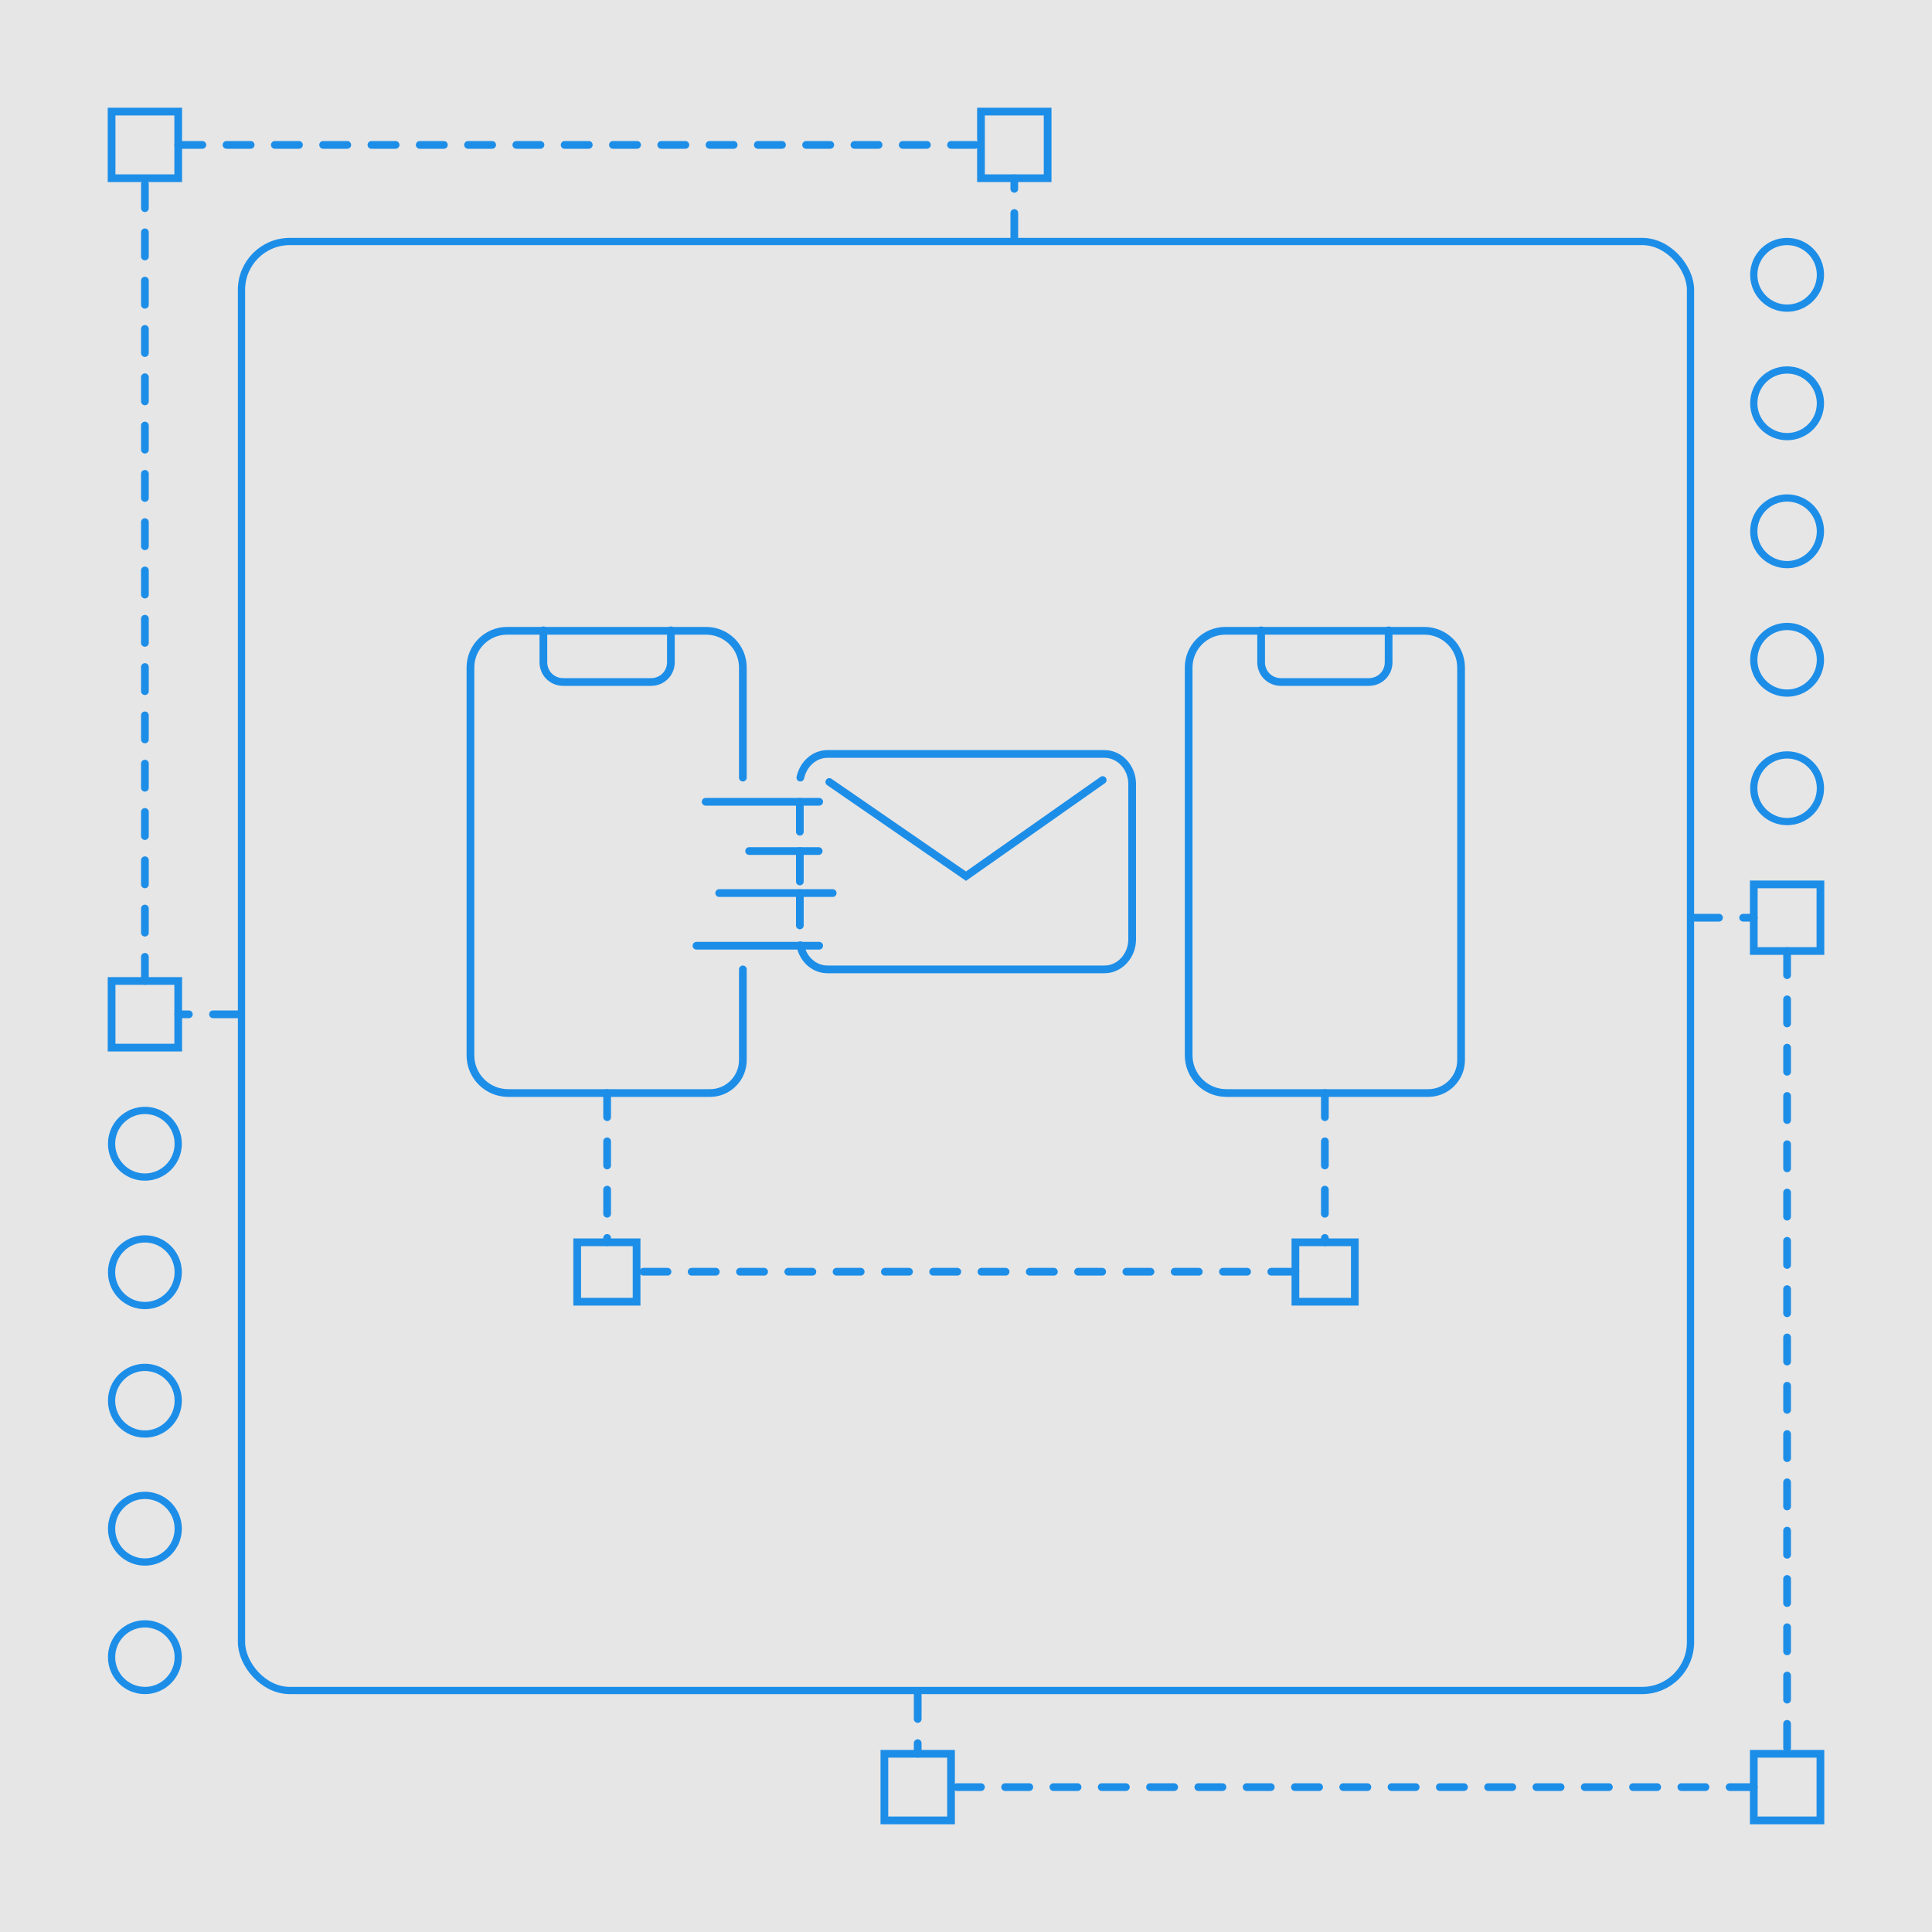 <?xml version="1.0" encoding="UTF-8"?>
<svg id="_圖層_1" xmlns="http://www.w3.org/2000/svg" version="1.1" viewBox="0 0 400 400">
  <!-- Generator: Adobe Illustrator 29.0.1, SVG Export Plug-In . SVG Version: 2.1.0 Build 192)  -->
  <defs>
    <style>
      .st0 {
        fill: #e6e6e6;
      }

      .st1, .st2 {
        stroke-linecap: round;
        stroke-width: 1.6px;
      }

      .st1, .st2, .st3 {
        fill: none;
        stroke: #1d8ee8;
        stroke-miterlimit: 10;
      }

      .st2 {
        stroke-dasharray: 5;
      }

      .st3 {
        stroke-width: 1.5px;
      }
    </style>
  </defs>
  <rect class="st0" width="400" height="400"/>
  <g>
    <g>
      <line class="st2" x1="49.1" y1="210" x2="36.9" y2="210"/>
      <rect class="st1" x="23.1" y="23.1" width="13.8" height="13.8"/>
      <rect class="st1" x="23.1" y="203.1" width="13.8" height="13.8"/>
      <line class="st2" x1="30" y1="203.1" x2="30" y2="36.9"/>
      <line class="st2" x1="210" y1="49.1" x2="210" y2="36.9"/>
      <rect class="st1" x="203.1" y="23.1" width="13.8" height="13.8"/>
      <line class="st2" x1="36.9" y1="30" x2="203.1" y2="30"/>
    </g>
    <g>
      <line class="st2" x1="350.9" y1="190" x2="363.1" y2="190"/>
      <rect class="st1" x="363.1" y="363.1" width="13.8" height="13.8"/>
      <rect class="st1" x="363.1" y="183.1" width="13.8" height="13.8"/>
      <line class="st2" x1="370" y1="196.9" x2="370" y2="363.1"/>
      <line class="st2" x1="190" y1="350.9" x2="190" y2="363.1"/>
      <rect class="st1" x="183.1" y="363.1" width="13.8" height="13.8"/>
      <line class="st2" x1="363.1" y1="370" x2="196.9" y2="370"/>
    </g>
    <rect class="st3" x="50" y="50" width="300" height="300" rx="10" ry="10"/>
  </g>
  <g>
    <circle class="st3" cx="370" cy="136.6" r="6.9"/>
    <circle class="st3" cx="370" cy="163.2" r="6.9"/>
    <circle class="st3" cx="370" cy="83.5" r="6.9"/>
    <circle class="st3" cx="370" cy="56.9" r="6.9"/>
    <circle class="st3" cx="370" cy="110" r="6.9"/>
  </g>
  <g>
    <circle class="st3" cx="30" cy="316.5" r="6.9"/>
    <circle class="st3" cx="30" cy="343.1" r="6.9"/>
    <circle class="st3" cx="30" cy="263.4" r="6.9"/>
    <circle class="st3" cx="30" cy="236.8" r="6.9"/>
    <circle class="st3" cx="30" cy="290" r="6.9"/>
  </g>
  <g>
    <line class="st2" x1="274.3" y1="226.3" x2="274.3" y2="257.2"/>
    <line class="st2" x1="125.7" y1="226.3" x2="125.7" y2="257.2"/>
    <rect class="st1" x="119.5" y="257.2" width="12.3" height="12.3"/>
    <rect class="st1" x="268.2" y="257.2" width="12.3" height="12.3"/>
    <line class="st2" x1="268.2" y1="263.3" x2="131.8" y2="263.3"/>
    <g>
      <path class="st1" d="M302.5,192v27.5c0,3.7-3,6.8-6.8,6.8h-41.8c-4.3,0-7.8-3.5-7.8-7.8v-80.3c0-4.2,3.4-7.6,7.6-7.6h41.2c4.2,0,7.6,3.4,7.6,7.6v53.9Z"/>
      <path class="st1" d="M261.1,130.5v6.6c0,2.3,1.8,4.1,4.1,4.1h18.2c2.3,0,4.1-1.8,4.1-4.1v-6.6"/>
    </g>
    <g>
      <path class="st1" d="M153.8,200.7v18.8c0,3.7-3,6.8-6.8,6.8h-41.8c-4.3,0-7.8-3.5-7.8-7.8v-80.3c0-4.2,3.4-7.6,7.6-7.6h41.2c4.2,0,7.6,3.4,7.6,7.6v22.8"/>
      <path class="st1" d="M112.5,130.5v6.6c0,2.3,1.8,4.1,4.1,4.1h18.2c2.3,0,4.1-1.8,4.1-4.1v-6.6"/>
    </g>
    <g>
      <polyline class="st1" points="171.7 161.9 200 181.4 228.3 161.5"/>
      <path class="st1" d="M165.7,195.7c.5,2.8,2.8,5,5.6,5h57.4c3.1,0,5.7-2.8,5.7-6.2v-32.2c0-3.4-2.6-6.2-5.7-6.2h-57.4c-2.7,0-5,2.1-5.6,4.9"/>
      <line class="st1" x1="165.6" y1="184.9" x2="165.6" y2="191.6"/>
      <line class="st1" x1="165.6" y1="176.2" x2="165.6" y2="182.5"/>
      <line class="st1" x1="165.6" y1="166" x2="165.6" y2="172.2"/>
      <g>
        <line class="st1" x1="169.6" y1="166" x2="146.1" y2="166"/>
        <line class="st1" x1="169.6" y1="195.8" x2="144.2" y2="195.8"/>
        <line class="st1" x1="169.5" y1="176.2" x2="155.1" y2="176.2"/>
        <line class="st1" x1="172.4" y1="184.9" x2="148.9" y2="184.9"/>
      </g>
    </g>
  </g>
</svg>